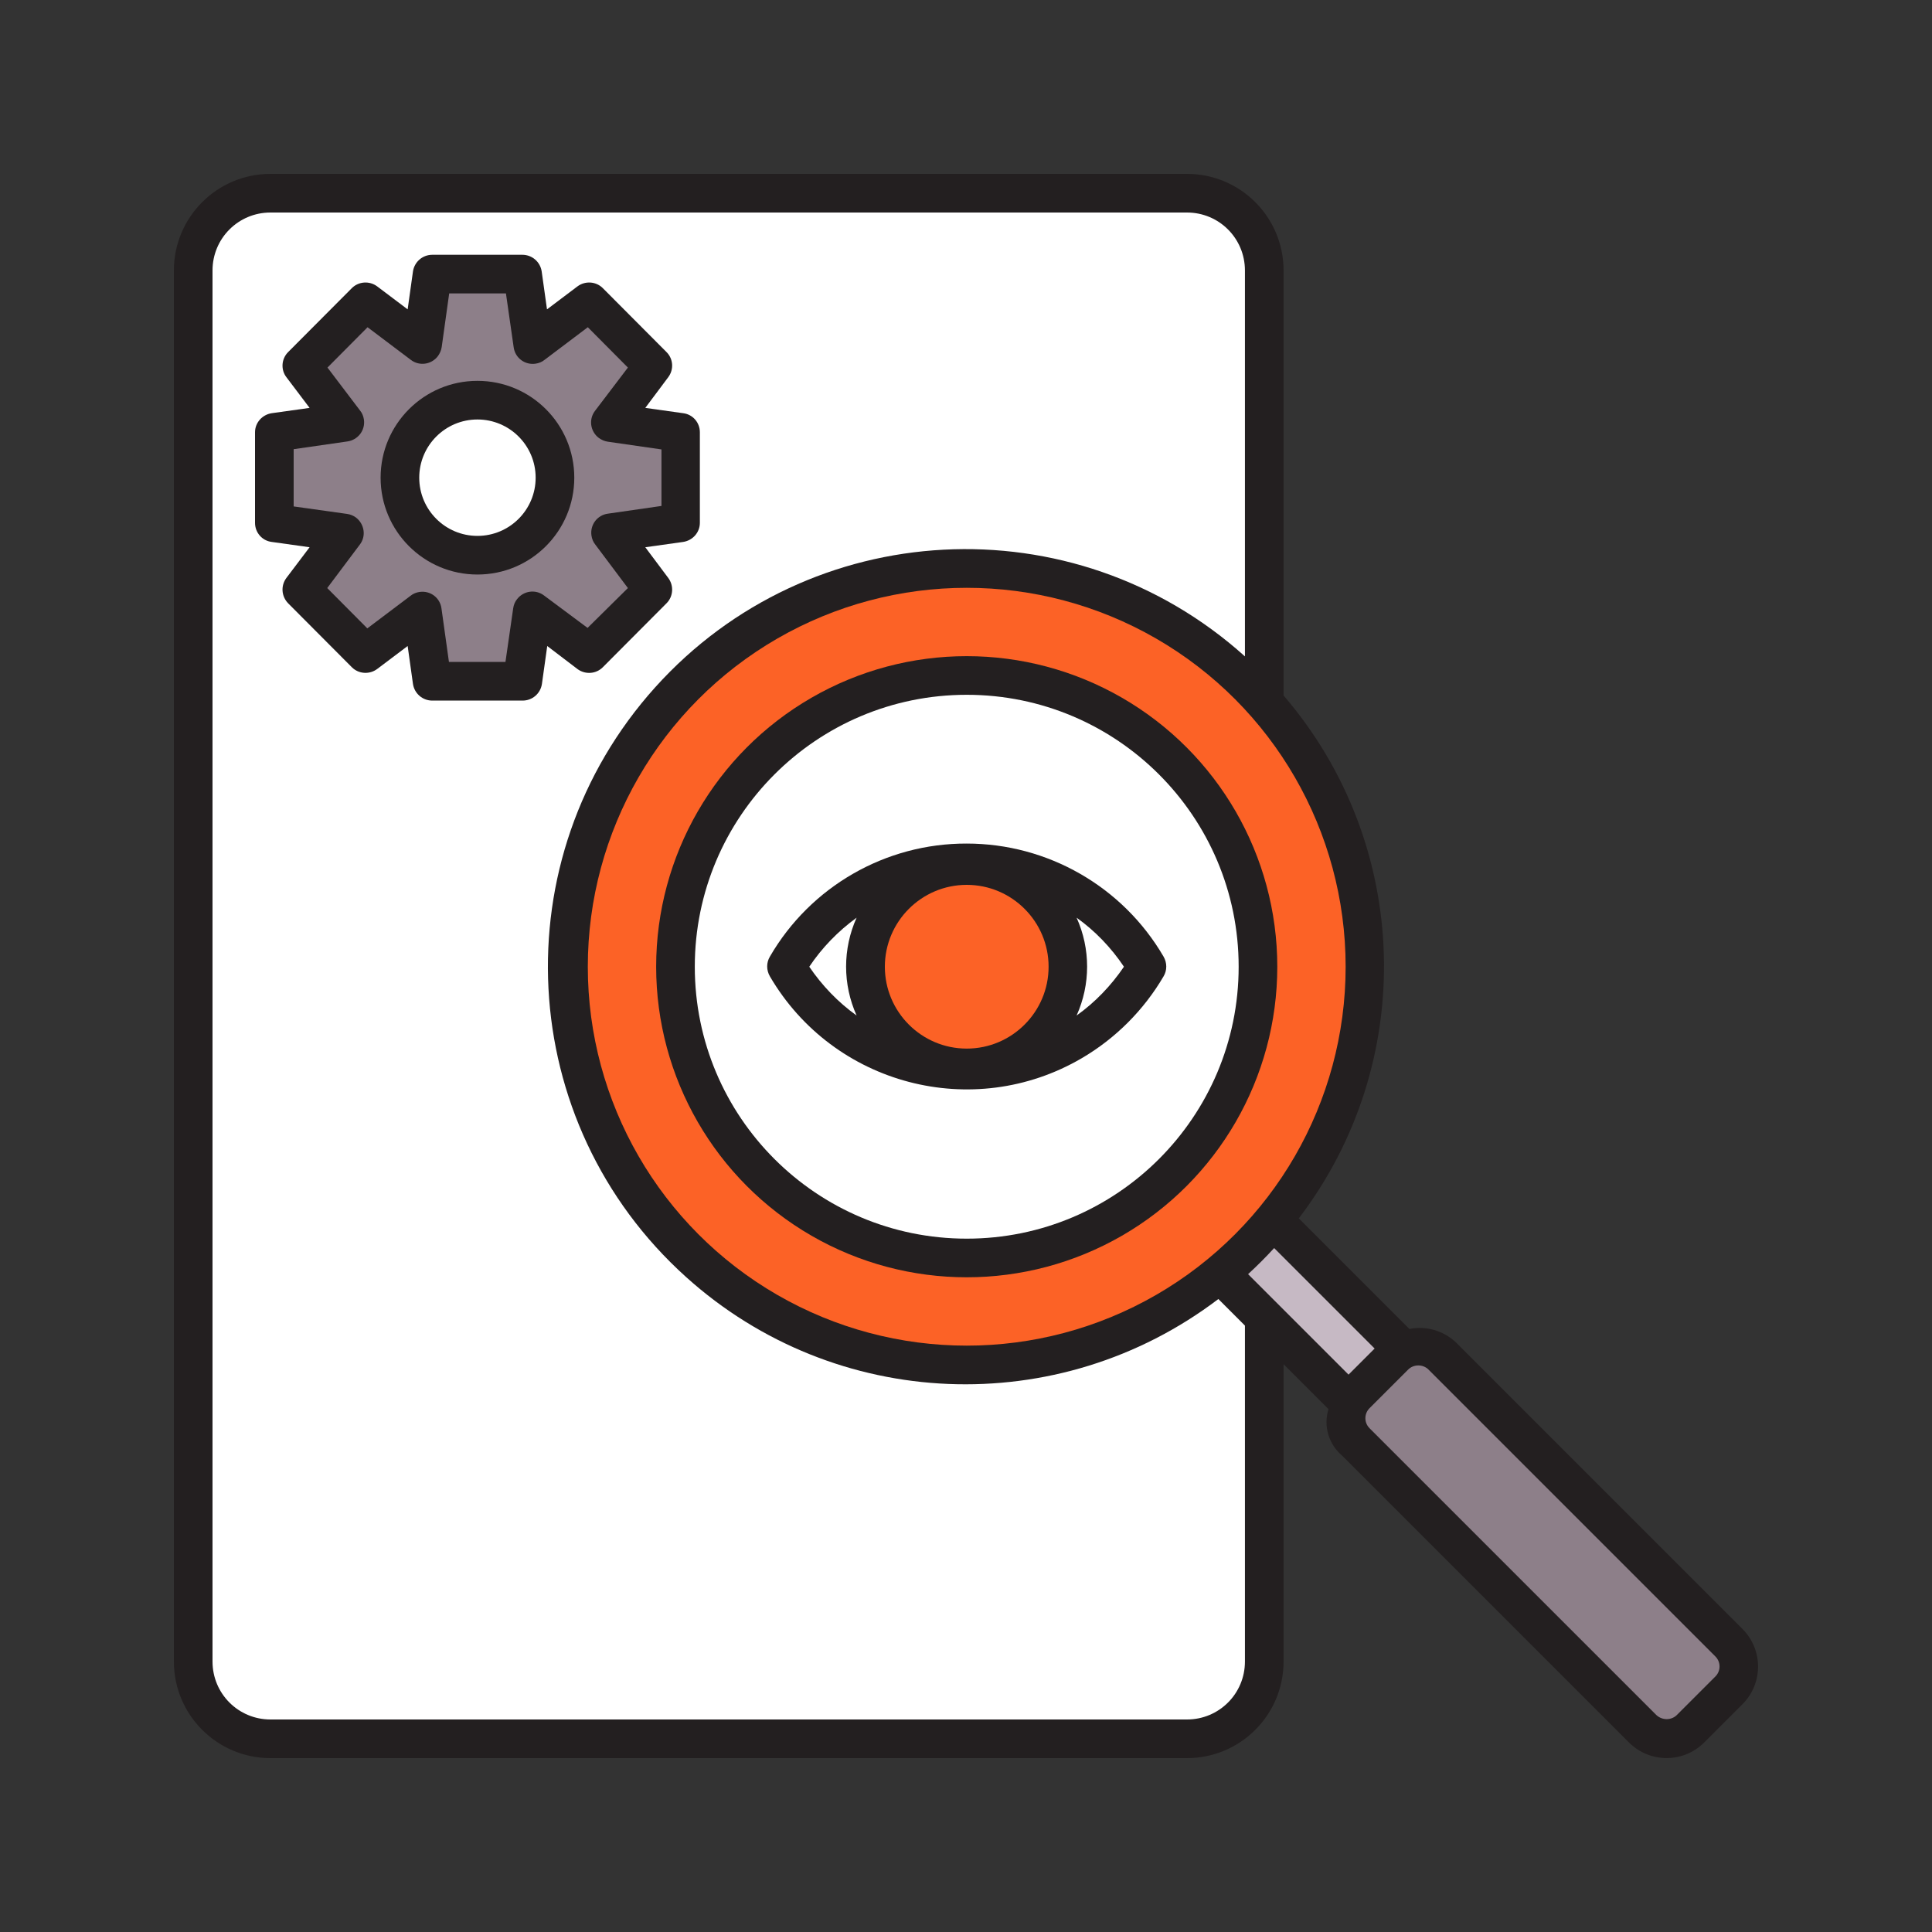 <?xml version="1.0" encoding="utf-8"?>
<!-- Generator: Adobe Illustrator 25.2.0, SVG Export Plug-In . SVG Version: 6.00 Build 0)  -->
<svg version="1.1" id="Layer_1" xmlns="http://www.w3.org/2000/svg" xmlns:xlink="http://www.w3.org/1999/xlink" x="0px" y="0px"
	 viewBox="0 0 800 800" style="enable-background:new 0 0 800 800;" xml:space="preserve">
<rect x="0" y="0" width="800" height="800" fill="#333333" stroke="none"/>
<style type="text/css">
	.st0{fill:#231F20;}
	.st1{fill:#FFFFFF;}
	.st2{fill:#FC6226;}
	.st3{fill:#C6B9C4;}
	.st4{fill:#8D7F89;}
</style>
<path class="st0" d="M721.6,674.6L602.8,555.8c-5.1-4.8-12.3-6.9-19.2-5.5l-45.8-45.8c49.3-64.6,46.7-154.9-6.3-216.5V112
	c0-22.1-17.9-40-40-40H112c-22.1,0-40,17.9-40,40v576c0,22.1,17.9,40,40,40h379.5c22.1,0,40-17.9,40-40c0,0,0,0,0,0V564.9l18.6,18.6
	c-2.2,7,0.1,14.6,5.7,19.3l118.8,118.8c8.6,8.5,22.4,8.5,31,0l16-16C730.1,697,730.1,683.2,721.6,674.6L721.6,674.6z"/>
<path class="st1" d="M515.5,688c0,13.3-10.7,24-24,24H112c-13.3,0-24-10.7-24-24V112c0-13.3,10.7-24,24-24h379.5
	c13.3,0,24,10.7,24,24c0,0,0,0,0,0v159.8c-71-63.9-180.3-58.2-244.2,12.8s-58.2,180.3,12.8,244.2c61.7,55.6,154.2,59.4,220.4,9.1
	l11,11V688z"/>
<circle class="st2" cx="400.3" cy="400.3" r="156.9"/>
<circle class="st0" cx="400.3" cy="400.3" r="128.6"/>
<circle class="st1" cx="400.3" cy="400.3" r="112.6"/>
<path class="st3" d="M569.2,558.4l-10.8,10.8l-41.6-41.6c3.7-3.4,7.3-7,10.8-10.8L569.2,558.4z"/>
<path class="st4" d="M710.3,694.2l-16,16c-2.3,2.2-6,2.2-8.4,0L567.1,591.4c-2.3-2.3-2.3-6,0-8.3c0,0,0,0,0,0l16-16
	c1.1-1.1,2.6-1.7,4.2-1.7c1.6,0,3.1,0.6,4.2,1.7l118.8,118.8C712.6,688.2,712.6,691.9,710.3,694.2
	C710.3,694.2,710.3,694.2,710.3,694.2L710.3,694.2z"/>
<path class="st0" d="M249.6,276.3l26.4-26.5c2.8-2.8,3.1-7.3,0.7-10.5l-9.5-12.7l15.7-2.2c3.9-0.6,6.9-3.9,6.9-7.9v-37.5
	c0-4-2.9-7.4-6.9-7.9l-15.7-2.2l9.5-12.7c2.4-3.2,2.1-7.6-0.7-10.4l-26.4-26.5c-2.8-2.8-7.3-3.1-10.5-0.7l-12.6,9.5l-2.2-15.7
	c-0.6-4-4-6.9-8-6.9H179c-4,0-7.4,2.9-8,6.9l-2.2,15.7l-12.6-9.5c-3.2-2.4-7.7-2.1-10.5,0.7l-26.4,26.5c-2.8,2.8-3.1,7.3-0.7,10.4
	l9.6,12.7l-15.7,2.2c-3.9,0.6-6.9,3.9-6.9,7.9v37.5c0,4,2.9,7.4,6.9,7.9l15.7,2.2l-9.6,12.7c-2.4,3.2-2.1,7.6,0.7,10.5l26.4,26.5
	c2.8,2.8,7.3,3.1,10.5,0.7l12.6-9.5l2.2,15.7c0.6,4,4,6.9,8,6.9h37.4c4,0,7.4-2.9,8-6.9l2.2-15.7l12.6,9.6
	C242.4,279.4,246.8,279.1,249.6,276.3z"/>
<path class="st4" d="M225.3,246.6c-3.5-2.7-8.5-2-11.2,1.5c-0.9,1.1-1.4,2.4-1.6,3.8l-3.2,22.2h-23.4l-3.1-22.2
	c-0.6-4.4-4.6-7.4-9-6.8c-1.4,0.2-2.7,0.7-3.8,1.6l-17.9,13.5l-16.6-16.7l13.5-18c2.7-3.5,1.9-8.5-1.6-11.2
	c-1.1-0.8-2.3-1.3-3.7-1.5l-22.1-3.1V186l22.2-3.2c4.4-0.6,7.5-4.6,6.9-9c-0.2-1.4-0.7-2.7-1.6-3.8l-13.5-17.8l16.6-16.7l17.9,13.5
	c3.5,2.7,8.5,2,11.2-1.5c0.8-1.1,1.4-2.4,1.6-3.8l3.1-22.2h23.5l3.2,22.3c0.6,4.4,4.6,7.4,9,6.8c1.4-0.2,2.7-0.7,3.8-1.6l17.9-13.5
	l16.6,16.7l-13.6,17.9c-2.7,3.5-2,8.5,1.5,11.2c1.1,0.8,2.4,1.4,3.8,1.6l22.2,3.2v23.4l-22.2,3.2c-4.4,0.6-7.4,4.6-6.8,9
	c0.2,1.4,0.7,2.7,1.6,3.8l13.5,18l-16.7,16.5L225.3,246.6z"/>
<path class="st0" d="M400.3,349.3c-33.6-0.1-64.7,17.8-81.5,46.8c-1.5,2.5-1.5,5.6,0,8.2c26.3,45,84.1,60.2,129.1,33.9
	c14-8.2,25.7-19.9,33.9-33.9c1.5-2.5,1.5-5.6,0-8.2C464.9,367.1,433.8,349.3,400.3,349.3z"/>
<path class="st2" d="M400.3,434.2c-18.7,0-33.9-15.2-33.9-33.9c0-18.7,15.2-33.9,33.9-33.9c18.7,0,33.9,15.2,33.9,33.9c0,0,0,0,0,0
	C434.2,419,419,434.2,400.3,434.2z"/>
<path class="st1" d="M335.1,400.3c5.3-7.9,11.9-14.7,19.6-20.3c-5.8,12.9-5.8,27.6,0,40.5C347,415,340.4,408.1,335.1,400.3z"/>
<path class="st1" d="M445.8,420.5c5.8-12.9,5.8-27.6,0-40.5c7.7,5.5,14.3,12.4,19.6,20.3C460.1,408.1,453.5,415,445.8,420.5z"/>
<circle class="st0" cx="197.7" cy="197.8" r="40.1"/>
<circle class="st1" cx="197.7" cy="197.8" r="24.1"/>
</svg>
